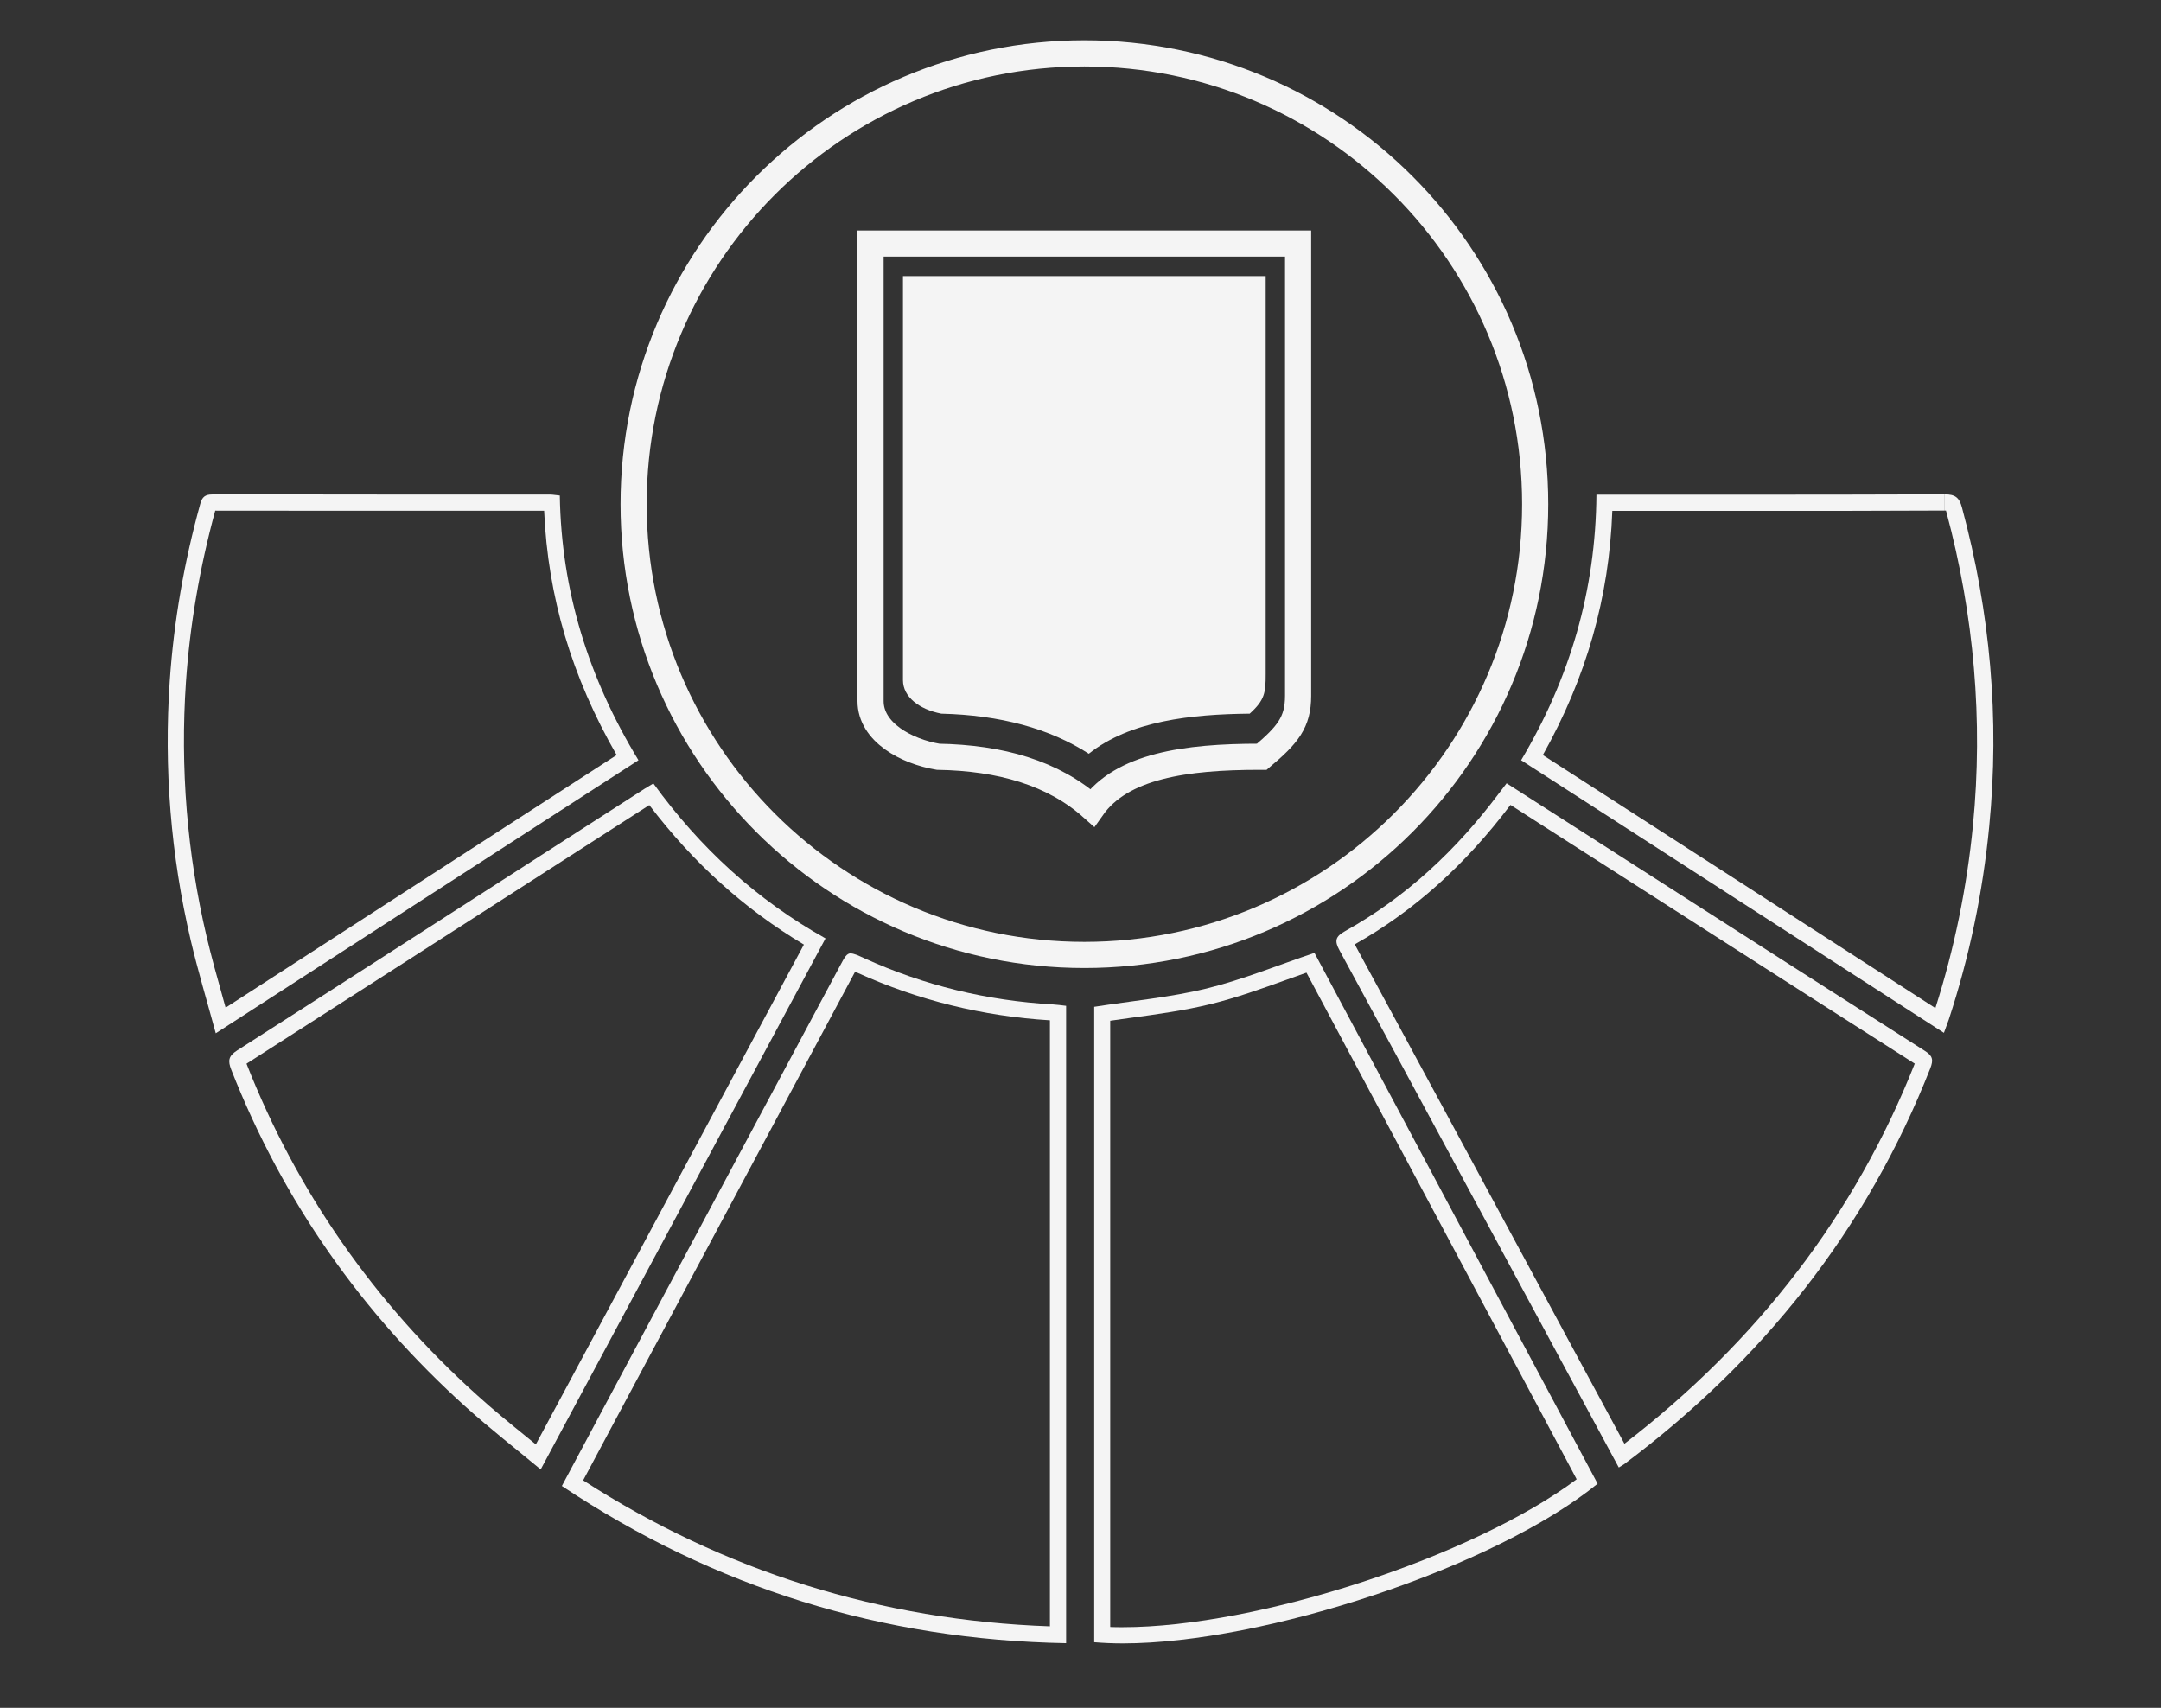<svg xmlns="http://www.w3.org/2000/svg" width="124" height="98" viewBox="0 0 124 98" fill="none"><rect x="0" y="0" width="124" height="98" fill="#333333" stroke="none"/><path d="M74.97 55.82L89.987 83.974L90.47 84.885C84.556 89.312 72.199 93.373 64.412 93.373C64.17 93.373 63.934 93.373 63.705 93.361V58.573C64.102 58.517 64.499 58.461 64.895 58.405C66.39 58.201 67.94 57.99 69.44 57.624C70.922 57.264 72.385 56.737 73.799 56.229C74.183 56.093 74.574 55.95 74.964 55.814M75.423 54.679C73.303 55.392 71.3 56.217 69.229 56.725C67.134 57.233 64.964 57.432 62.787 57.773V94.235C63.302 94.278 63.848 94.303 64.424 94.303C72.528 94.303 85.796 89.932 91.673 85.139C86.223 74.916 80.786 64.729 75.429 54.685L75.423 54.679Z" fill="#F4F4F4"></path><path d="M49.073 55.764C49.116 55.782 49.16 55.801 49.203 55.82C52.669 57.395 56.389 58.312 60.245 58.548V93.323C50.555 92.983 41.552 90.168 33.461 84.947L33.852 84.216L35.427 81.264L49.017 55.851C49.017 55.851 49.048 55.789 49.067 55.758M48.819 54.704C48.583 54.704 48.472 54.914 48.199 55.423C43.667 63.892 39.134 72.361 34.608 80.837C33.827 82.294 33.052 83.757 32.24 85.27C41.019 91.123 50.635 94.099 61.175 94.291V57.717C60.896 57.686 60.655 57.649 60.413 57.636C56.637 57.419 53.029 56.551 49.588 54.983C49.209 54.809 48.986 54.71 48.819 54.71V54.704Z" fill="#F4F4F4"></path><path d="M86.676 46.191L88.648 47.456L94.99 51.517L97.855 53.352C101.792 55.876 105.859 58.48 109.87 61.034C106.473 69.627 100.868 76.962 93.211 82.846L92.696 81.891C91.958 80.52 91.227 79.169 90.495 77.817L87.674 72.585C84.425 66.552 81.059 60.321 77.736 54.189C81.133 52.273 84.06 49.651 86.676 46.185M86.453 44.945C86.285 45.162 86.137 45.354 85.994 45.546C83.582 48.758 80.712 51.461 77.19 53.426C76.632 53.736 76.558 53.978 76.868 54.542C81.152 62.435 85.405 70.346 89.671 78.251C90.731 80.223 91.797 82.188 92.888 84.21C93.031 84.117 93.112 84.079 93.186 84.024C101.141 78.072 107.111 70.582 110.763 61.3C110.955 60.804 110.893 60.581 110.441 60.296C105.45 57.122 100.471 53.929 95.486 50.736C92.485 48.814 89.491 46.892 86.447 44.945H86.453Z" fill="#F4F4F4"></path><path d="M37.256 46.197C39.792 49.527 42.706 52.156 46.128 54.202L33.3 78.121L30.746 82.883C30.572 82.74 30.399 82.598 30.219 82.455C29.221 81.643 28.278 80.88 27.373 80.056C21.464 74.736 17.013 68.338 14.148 61.046C14.148 61.046 14.148 61.04 14.148 61.034C20.361 57.06 26.672 52.999 32.773 49.08L37.268 46.191M37.491 44.957C37.281 45.081 37.132 45.174 36.977 45.267C29.19 50.271 21.409 55.287 13.615 60.271C13.107 60.6 13.063 60.86 13.274 61.394C16.232 68.914 20.751 75.35 26.747 80.75C28.105 81.971 29.555 83.1 31.025 84.321C36.506 74.097 41.924 64.004 47.368 53.848C43.406 51.629 40.164 48.646 37.491 44.957Z" fill="#F4F4F4"></path><path d="M111.588 28.366V29.296C111.588 29.296 111.637 29.296 111.662 29.296C111.662 29.315 111.674 29.34 111.681 29.364C113.28 35.316 113.795 41.361 113.212 47.338C112.865 50.916 112.139 54.443 111.054 57.847L97.235 48.938L88.53 43.327C91.028 38.875 92.337 34.275 92.516 29.315H96.553H100.694C104.327 29.315 107.954 29.315 111.581 29.296V28.366M111.588 28.366H111.575C107.948 28.378 104.315 28.385 100.688 28.385C97.929 28.385 95.164 28.385 92.405 28.385H91.605C91.562 33.884 90.086 38.912 87.284 43.624C95.381 48.845 103.428 54.034 111.544 59.267C111.656 58.957 111.743 58.734 111.823 58.504C113.007 54.896 113.776 51.207 114.142 47.425C114.75 41.225 114.198 35.13 112.58 29.123C112.425 28.54 112.183 28.366 111.588 28.366Z" fill="#F4F4F4"></path><path d="M12.35 29.302C16.883 29.309 21.415 29.308 25.947 29.308H31.223C31.434 34.231 32.804 38.838 35.383 43.327L27.032 48.721L12.946 57.822C12.896 57.649 12.846 57.481 12.803 57.308C12.456 56.08 12.133 54.914 11.854 53.736C10.732 48.969 10.335 44.058 10.67 39.136C10.893 35.887 11.458 32.582 12.35 29.302ZM12.183 28.372C11.774 28.372 11.6 28.515 11.495 28.899C10.571 32.235 9.976 35.626 9.74 39.074C9.399 44.089 9.796 49.056 10.943 53.953C11.358 55.714 11.879 57.444 12.381 59.292C20.534 54.022 28.563 48.839 36.636 43.624C33.784 38.937 32.209 33.921 32.122 28.434C31.905 28.416 31.732 28.378 31.558 28.378C25.098 28.378 18.643 28.378 12.183 28.366V28.372Z" fill="#F4F4F4"></path><path d="M54.014 40.952C57.4 41.033 60.239 41.808 62.477 43.252C64.846 41.361 68.367 40.983 71.709 40.952C72.583 40.165 72.627 39.731 72.627 38.689V15.842H51.813V39.03C51.813 39.991 52.743 40.704 54.014 40.952Z" fill="#F4F4F4"></path><path d="M62.223 3.064C47.938 3.064 36.357 14.646 36.357 28.93C36.357 43.215 47.938 54.797 62.223 54.797C76.508 54.797 88.09 43.215 88.09 28.93C88.09 14.646 76.508 3.064 62.223 3.064ZM74.487 39.929C74.487 41.454 73.885 42.174 72.404 43.426C72.36 43.426 72.311 43.426 72.267 43.426C68.039 43.426 64.362 43.947 62.67 46.346C60.431 44.35 57.406 43.488 53.828 43.426C52.018 43.122 49.953 42.025 49.953 40.227V13.976H74.487V39.923V39.929Z" stroke="#F4F4F4" stroke-width="1.5" stroke-miterlimit="10"></path></svg>